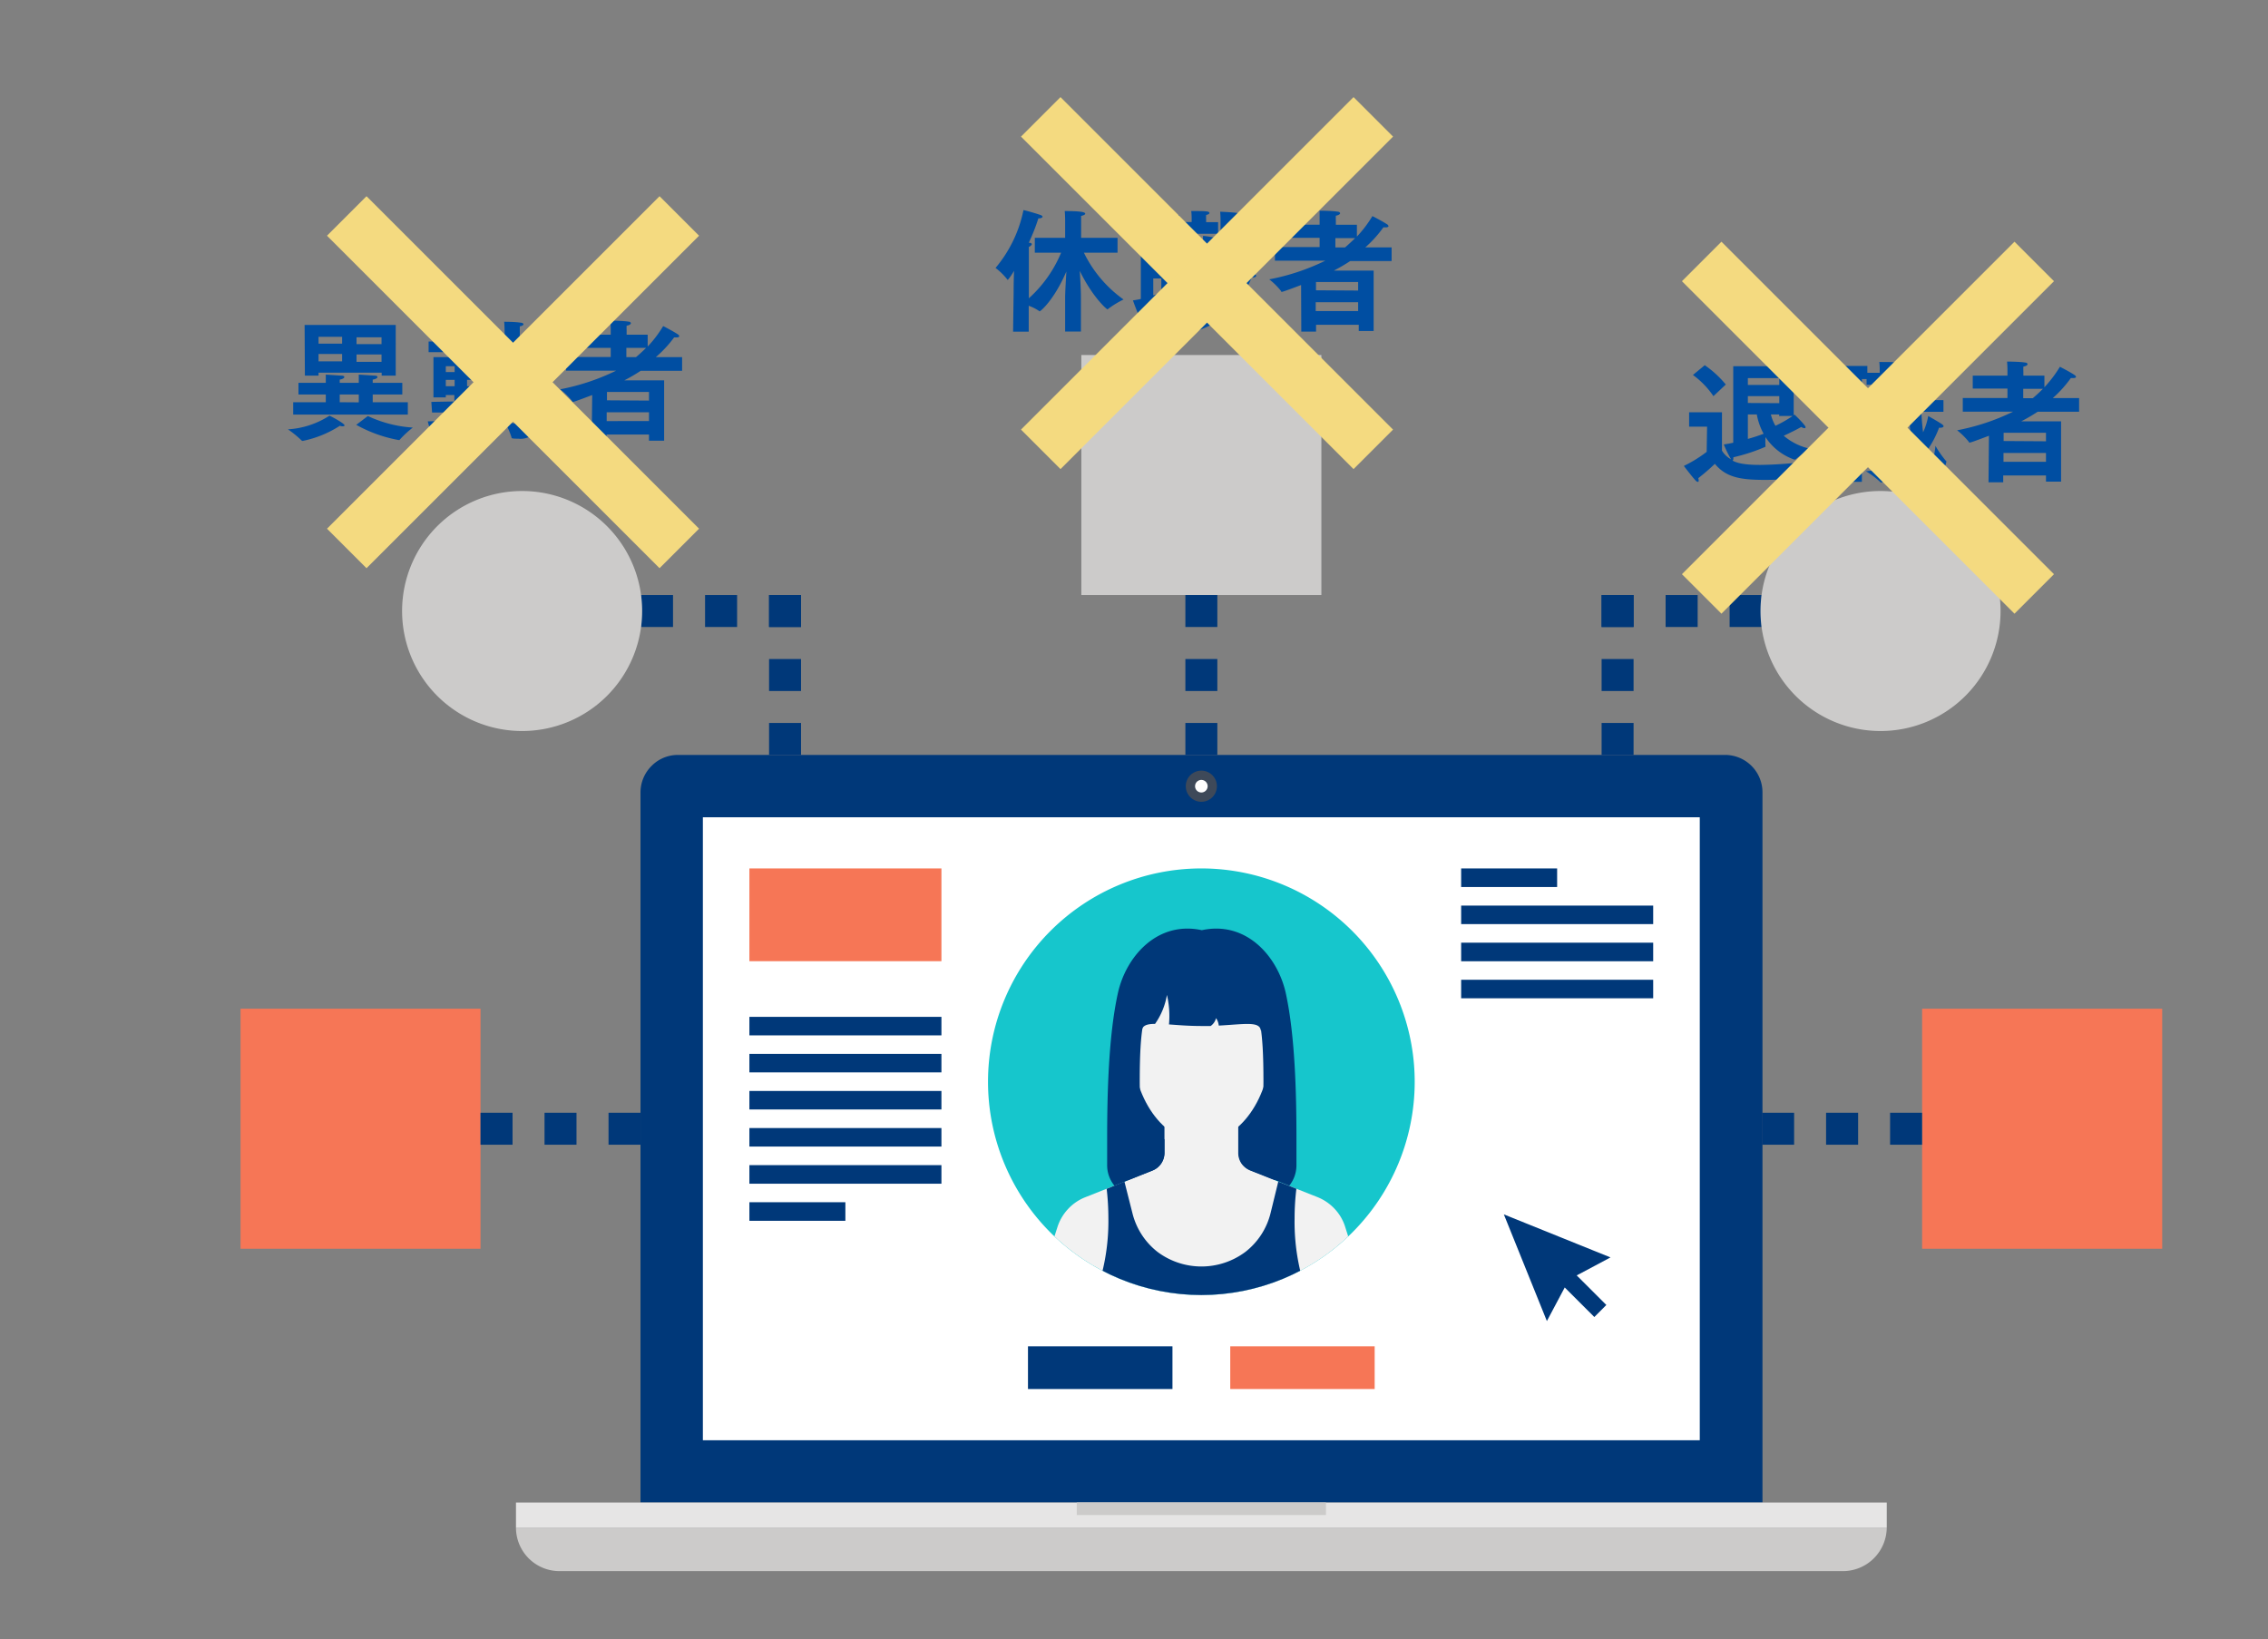 <svg xmlns="http://www.w3.org/2000/svg" xmlns:xlink="http://www.w3.org/1999/xlink" width="332" height="240" viewBox="0 0 332 240"><rect x="0" y="0" width="332" height="240" fill="#808080" stroke="none"/><defs><style>.cls-1{fill:#16c6cc;}.cls-2{isolation:isolate;}.cls-3{fill:#f67656;}.cls-4{fill:#003879;}.cls-5{fill:#cccbca;}.cls-6{fill:#fff;}.cls-7{fill:#3e4959;}.cls-8{fill:#e6e5e5;}.cls-9{clip-path:url(#clip-path);}.cls-10{fill:#f2f2f2;}.cls-11{fill:#004ea2;}.cls-12{fill:none;stroke:#f4da80;stroke-miterlimit:10;stroke-width:8.18px;mix-blend-mode:multiply;}</style><clipPath id="clip-path"><path class="cls-1" d="M207.09,158.38a31.23,31.23,0,1,1-31.23-31.23A31.24,31.24,0,0,1,207.09,158.38Z"/></clipPath></defs><g class="cls-2"><g id="Assets"><rect class="cls-3" x="281.37" y="147.69" width="35.14" height="35.14"/><rect class="cls-4" x="257.95" y="162.92" width="4.68" height="4.68"/><rect class="cls-4" x="267.31" y="162.92" width="4.69" height="4.68"/><rect class="cls-4" x="276.68" y="162.92" width="4.68" height="4.68"/><rect class="cls-3" x="35.21" y="147.69" width="35.13" height="35.14"/><rect class="cls-4" x="70.34" y="162.92" width="4.69" height="4.68"/><rect class="cls-4" x="79.71" y="162.92" width="4.68" height="4.68"/><rect class="cls-4" x="89.08" y="162.92" width="4.68" height="4.68"/><rect class="cls-5" x="158.29" y="51.98" width="35.14" height="35.14"/><rect class="cls-4" x="173.52" y="87.12" width="4.68" height="4.68"/><rect class="cls-4" x="173.52" y="96.49" width="4.68" height="4.68"/><rect class="cls-4" x="173.52" y="105.85" width="4.68" height="4.68"/><rect class="cls-4" x="234.45" y="87.12" width="4.68" height="4.68"/><rect class="cls-4" x="234.45" y="96.49" width="4.68" height="4.68"/><rect class="cls-4" x="234.45" y="105.85" width="4.68" height="4.68"/><rect class="cls-4" x="253.19" y="87.12" width="4.68" height="4.68"/><rect class="cls-4" x="243.82" y="87.12" width="4.69" height="4.68"/><rect class="cls-4" x="234.45" y="87.12" width="4.68" height="4.68"/><path class="cls-5" d="M292.85,89.46a17.57,17.57,0,1,1-17.56-17.57A17.57,17.57,0,0,1,292.85,89.46Z"/><rect class="cls-4" x="112.58" y="87.12" width="4.68" height="4.68"/><rect class="cls-4" x="112.58" y="96.49" width="4.68" height="4.68"/><rect class="cls-4" x="112.58" y="105.85" width="4.68" height="4.68"/><rect class="cls-4" x="93.84" y="87.12" width="4.68" height="4.68"/><rect class="cls-4" x="103.21" y="87.12" width="4.69" height="4.68"/><rect class="cls-4" x="112.58" y="87.12" width="4.68" height="4.68"/><path class="cls-5" d="M58.86,89.46A17.57,17.57,0,1,0,76.43,71.89,17.57,17.57,0,0,0,58.86,89.46Z"/><path class="cls-4" d="M93.76,220V116a5.47,5.47,0,0,1,1.62-3.86,5.4,5.4,0,0,1,3.86-1.61H252.47A5.48,5.48,0,0,1,258,116V220Z"/><rect class="cls-6" x="102.89" y="119.66" width="145.93" height="91.21"/><path class="cls-7" d="M178.14,115.1a2.28,2.28,0,1,1-2.28-2.27A2.29,2.29,0,0,1,178.14,115.1Z"/><path class="cls-6" d="M176.78,115.1a.92.92,0,1,1-.92-.91A.92.92,0,0,1,176.78,115.1Z"/><rect class="cls-8" x="75.53" y="219.99" width="200.66" height="3.65"/><path class="cls-5" d="M276.19,223.64a6.42,6.42,0,0,1-6.4,6.39H81.91a6.37,6.37,0,0,1-6.38-6.39H276.19Z"/><rect class="cls-5" x="157.62" y="219.99" width="36.48" height="1.83"/><polygon class="cls-4" points="226.44 193.42 220.14 177.8 235.75 184.1 229.67 187.34 226.44 193.42"/><rect class="cls-4" x="230.42" y="185.65" width="2.49" height="7.35" transform="translate(-65.99 219.6) rotate(-45.06)"/><rect class="cls-4" x="213.89" y="127.15" width="14.05" height="2.72"/><rect class="cls-4" x="213.89" y="132.59" width="28.11" height="2.71"/><rect class="cls-4" x="213.89" y="138.02" width="28.11" height="2.72"/><rect class="cls-4" x="213.89" y="143.45" width="28.11" height="2.71"/><path class="cls-1" d="M207.09,158.38a31.23,31.23,0,1,1-31.23-31.23A31.24,31.24,0,0,1,207.09,158.38Z"/><g class="cls-9"><polygon class="cls-4" points="185.41 147.55 166.3 147.55 165 175.34 186.72 175.34 185.41 147.55"/><path class="cls-10" d="M154.26,181.31l0,.15-1.31,4.14h0L151.2,191h49.31l-1.71-5.41-1.88-5.94a6.8,6.8,0,0,0-1.53-2.64,7,7,0,0,0-2.51-1.73L183,171.37a2.88,2.88,0,0,1-1.26-1,2.75,2.75,0,0,1-.48-1.56V164h-10.8v4.8a2.79,2.79,0,0,1-1.74,2.58l-9.88,3.92a6.87,6.87,0,0,0-2.51,1.73,7,7,0,0,0-1.54,2.64l-.53,1.65Z"/><path class="cls-10" d="M175.86,139.53c-5.91,0-10.11,4.31-10.11,13.43,0,7.72,4.52,14.23,10.11,14.23S186,160.68,186,153C186,143.84,181.76,139.53,175.86,139.53Z"/><path class="cls-4" d="M184.93,140H166.78s-1.29,9.06.36,10.91c.07-.75.73-1,1.94-1a10.33,10.33,0,0,0,1.74-4.24,13.49,13.49,0,0,1,.3,4.32c1.29.09,2.87.23,4.74.23l1.36,0a2,2,0,0,0,.79-1.15,2.28,2.28,0,0,1,.4,1.09c3.87-.21,6-.66,6.16.73C186.23,149.09,184.93,140,184.93,140Z"/><path class="cls-4" d="M168.72,171.37a2.79,2.79,0,0,0,1.74-2.58v-2h-3a62.68,62.68,0,0,1-.62-8.37c0-7.92.55-10.89,2.74-13.56a12.26,12.26,0,0,1,6.32-4.16,12.26,12.26,0,0,1,6.32,4.16c2.19,2.67,2.73,5.64,2.73,13.56a61.06,61.06,0,0,1-.62,8.37h-3v2a2.75,2.75,0,0,0,.48,1.56,2.88,2.88,0,0,0,1.26,1l5.66,2.25a4.79,4.79,0,0,0,1.05-3v-3.91c0-6.56-.2-15.11-1.58-21.37-1.22-5.35-5.8-10.53-12.27-9.13-6.47-1.4-11.05,3.78-12.27,9.13-1.39,6.26-1.59,14.81-1.59,21.37v3.91a4.69,4.69,0,0,0,1.07,3Z"/><path class="cls-4" d="M159.76,191h32.18a31.14,31.14,0,0,1-2.43-12.62,35.85,35.85,0,0,1,.26-4.33h0L187.12,173,186,177.58a10.3,10.3,0,0,1-3.69,5.71,10.75,10.75,0,0,1-12.87,0,10.33,10.33,0,0,1-3.68-5.71L164.6,173,162,174.06h0a38,38,0,0,1,.25,4.33A31,31,0,0,1,159.76,191Z"/></g><rect class="cls-4" x="150.48" y="197.12" width="21.15" height="6.25"/><rect class="cls-3" x="180.09" y="197.12" width="21.14" height="6.25"/><rect class="cls-4" x="109.7" y="159.73" width="28.11" height="2.71"/><rect class="cls-4" x="109.7" y="154.3" width="28.11" height="2.71"/><rect class="cls-4" x="109.7" y="148.88" width="28.11" height="2.71"/><rect class="cls-4" x="109.7" y="165.16" width="28.11" height="2.71"/><rect class="cls-4" x="109.7" y="170.59" width="28.11" height="2.72"/><rect class="cls-4" x="109.7" y="176.02" width="14.05" height="2.72"/><rect class="cls-3" x="109.7" y="127.15" width="28.11" height="13.58"/><path class="cls-11" d="M50.44,62.28c0,.08-.13.14-.29.14a1.42,1.42,0,0,1-.4-.08,15.75,15.75,0,0,1-5.41,2.21l-.09,0s-.06,0-.1-.06a15.37,15.37,0,0,0-2-1.63,12.61,12.61,0,0,0,6.08-2C48.44,60.93,50.44,62,50.44,62.28Zm-7.52-3.39h4.77V57.76h-4V56.05h4v-1.2c.12,0,1.73.12,2.21.14s.5.11.5.23-.23.29-.67.36v.47h2.79v-1.2c.12,0,1.75.12,2.23.14s.5.11.5.23-.23.29-.69.36v.47h4.33v1.71H54.56v1.13H59.7V60.7H42.92Zm1.67-11.31,13.34,0V55H55.87v-.44H46.63V55h-2Zm5.49,2.73v-1H46.63v1Zm0,2.6V51.83H46.63v1.08Zm2.44,6V57.76H49.73v1.13Zm1.33,2a18,18,0,0,0,6.58,1.69,15.13,15.13,0,0,0-1.91,1.77c0,.06-.09.06-.15.06a20,20,0,0,1-6.22-2.23Zm2-10.53v-1H52.19v1Zm0,2.6,0-1.08H52.19v1.08Z"/><path class="cls-11" d="M63.14,58.84l3.37-.06v-.94H65.26v.34H63.45V52.29h3.06v-.73H62.74V50h3.77v-.68c-1,0-1.91.06-2.71.06-.12,0-.14,0-.18-.14a7.28,7.28,0,0,0-.86-1.48c.53,0,1.23.06,2,.06a21.49,21.49,0,0,0,5.75-.56,14.29,14.29,0,0,1,1,1.5.45.45,0,0,1,.06.2c0,.09-.08.13-.18.13a.88.88,0,0,1-.5-.21,22.48,22.48,0,0,1-2.48.31V50h3.72v1h1.75c0-1.37,0-3.31-.08-3.89,0,0,1.73,0,2.43.14.26,0,.4.13.4.23s-.19.25-.54.3c0,.72,0,2.14,0,3.22h3.62c0,2.85.08,8.43-.56,10.81a3,3,0,0,1-3.27,2.42c-1,0-1-.07-1-.19a10.22,10.22,0,0,0-.94-2.13,7.09,7.09,0,0,1-2.6,2.75.12.12,0,0,1-.08,0,14,14,0,0,0-2.44-.87,7.82,7.82,0,0,0,2-1.4c-1.69.35-4.66.85-7.1,1.08v0c0,.27-.1.47-.23.47s-.17-.08-.25-.25a17.14,17.14,0,0,1-.62-2c1.27,0,2.66-.16,4-.29v-1l-3.37,0Zm3.41-4.37v-.85H65.26v.85Zm0,2.08v-.93H65.26v.93Zm3.19-2.08v-.85H68.37v.85Zm0,2.08v-.93H68.37v.93Zm-1.33,4.56c1.54-.21,2.73-.43,3.12-.52,0,0-.1.59-.15,1.09,2.13-2.57,2.38-6.13,2.46-8.73H72V51.56H68.41v.73h3.1v5.83H69.74v-.28H68.41v.92l3.14-.06,0,1.52-3.16,0ZM76,53c-.11,2.5-.44,5.93-2,8.68a6.91,6.91,0,0,0,1.69.36c1.6,0,1.7-1.79,1.79-9Z"/><path class="cls-11" d="M86.69,57.84c-.86.32-2.63,1-2.81,1s-.07,0-.11-.1A10.17,10.17,0,0,0,82,57a32.53,32.53,0,0,0,8.19-2.73H82.86v-2H89.4V50.93H84.33V49H89.4v-.9s0-.62-.05-1.15c0,0,1.88,0,2.69.15.19,0,.31.13.31.23s-.17.29-.62.35a6.53,6.53,0,0,0,0,.69V49h3.08v1.74a17.37,17.37,0,0,0,2.27-3s1.45.74,2.16,1.22a.36.36,0,0,1,.19.27c0,.09-.11.17-.38.17a3.15,3.15,0,0,1-.37,0A17.17,17.17,0,0,1,96,52.29h3.85v2H93.79a25.72,25.72,0,0,1-2.4,1.4l5.83,0v8.83H95v-.9H88.79l0,1H86.61ZM95,61.65l0-1.29H88.81v1.29Zm0-3V57.39H88.85l0,1.22ZM93.1,52.29c.5-.42,1-.88,1.48-1.36H91.69v1.36Z"/><path class="cls-11" d="M148.38,42.77c0-.18,0-1.62.06-3.12a8.68,8.68,0,0,1-.91,1.33s-.05,0-.09-.08a9.29,9.29,0,0,0-1.71-1.67,19,19,0,0,0,4.09-8.47c.45.08,2,.54,2.47.71.23.08.32.18.32.27s-.21.23-.5.23H152a27.43,27.43,0,0,1-1.41,3.58l.12,0c.23,0,.33.12.33.21s-.18.29-.43.39l0,7.52A18.51,18.51,0,0,0,155.33,37l-3.85,0V34.82h4.44v-2.5s0-.85-.06-1.42c2,0,3,.11,3,.38,0,.12-.18.25-.6.33,0,.25,0,.71,0,.84l0,2.37h5.33V37L158.67,37a18.13,18.13,0,0,0,5.8,6.85,13.44,13.44,0,0,0-2.26,1.38.14.14,0,0,1-.09.06c-.14,0-2.25-1.89-4.06-5.64.09,1.31.17,2.89.17,3.89v5h-2.31v-5c0-.73.1-2.39.18-3.79-1.81,4.21-3.79,5.83-3.91,5.83a.18.18,0,0,1-.1-.06,6.53,6.53,0,0,0-1.5-.75v3.79H148.3Z"/><path class="cls-11" d="M170,44.83c-.91.38-1.93.79-2.79,1.07,0,.43-.1.58-.21.58s-.18-.07-.25-.21c-.22-.38-.91-2.29-.91-2.29a11,11,0,0,0,1.16-.21V33.38h-.72V31.51h6.35v1h1.81V31.9a9.15,9.15,0,0,0-.06-1c2,0,2.66,0,2.66.29,0,.09-.15.23-.48.28a5.85,5.85,0,0,0,0,.68v.38h1.75v1.7h-5.75v-.83h-.69V48.46H170Zm0-9.53V33.38h-1.18V35.3Zm0,3.7V37.07h-1.18V39Zm0,1.77h-1.18v2.48c.43-.14.81-.29,1.18-.4Zm2.75-1.89h5.29v5.89a11.88,11.88,0,0,0,1.23-1.23,38.51,38.51,0,0,1-.56-5.33H172.2V36.5h1.25a7.92,7.92,0,0,0-.58-1.74l1.62-.23a13.51,13.51,0,0,1,.6,2h.75a10.19,10.19,0,0,0,.27-2,18.42,18.42,0,0,1,2,.33c.13,0,.25.14.25.23s-.16.21-.56.25c-.08.31-.17.73-.31,1.2h1.18c0-1.22,0-2.56,0-4,0-.5,0-1-.06-1.54.13,0,1.77.08,2.35.16.23,0,.33.11.33.21s-.2.29-.56.35l-.06,1,1.33-.58a12,12,0,0,1,1.67,2.73l-1.6.94a10.88,10.88,0,0,0-1.42-2.82c0,1-.06,1.88-.06,2.73v.85h3.27v1.71h-3.23c.06,1.11.14,2.1.25,3a9.36,9.36,0,0,0,.75-2.39s1.5.85,2,1.2c.18.11.25.23.25.31s-.15.21-.38.21a1.36,1.36,0,0,1-.27,0A14.83,14.83,0,0,1,181.34,44c.15.59.46,1.6.73,1.6s.56-1.87.6-2.41a14.32,14.32,0,0,0,1.52,2.17.15.15,0,0,1,.08.14c0,.27-.83,2.77-2.28,2.77-.44,0-1.36-.21-2.15-2.58a11.45,11.45,0,0,1-5.14,2.87s-.06,0-.09-.06A11.32,11.32,0,0,0,172.45,47a10.83,10.83,0,0,0,5-1.75h-1.13V45h-1.81V46h-1.75Zm3.56,2.35v-.89h-1.81v.89Zm0,2.33v-1h-1.81v1Z"/><path class="cls-11" d="M190.46,41.73c-.87.33-2.64,1-2.81,1s-.08,0-.11-.1a10.14,10.14,0,0,0-1.74-1.73,32.22,32.22,0,0,0,8.2-2.73h-7.37v-2h6.54V34.82h-5.08V32.9h5.08V32s0-.61,0-1.15c0,0,1.88,0,2.69.15.19,0,.31.14.31.23s-.18.29-.62.35a6.66,6.66,0,0,0,0,.69v.64h3.08v1.73a17.84,17.84,0,0,0,2.27-3s1.45.73,2.16,1.21a.37.37,0,0,1,.19.27c0,.09-.12.17-.39.17l-.36,0a17.22,17.22,0,0,1-2.64,2.93h3.85v2h-6.06a25.72,25.72,0,0,1-2.4,1.4l5.83,0v8.84h-2.18v-.91h-6.25l0,1h-2.16Zm8.35,3.81,0-1.29h-6.21v1.29Zm0-3V41.29h-6.17l0,1.21Zm-1.92-6.31c.5-.43,1-.89,1.48-1.37h-2.89v1.37Z"/><path class="cls-11" d="M249.89,62.47h-2.63V60.36h4.81l0,5.62a3.55,3.55,0,0,0,1.33,1.27,15.17,15.17,0,0,1-1.06-2.18c.44-.06.92-.15,1.38-.25V53.62h8.85V60.8l.12-.1s1.62,1.54,1.62,1.85a.14.14,0,0,1-.16.14,1.1,1.1,0,0,1-.48-.18c-.63.37-1.77.93-2.56,1.29a8.75,8.75,0,0,0,4,1.93,12.36,12.36,0,0,0-2.3,1.55.15.15,0,0,1-.08,0l-.1,0A8.36,8.36,0,0,1,258.44,64a12.3,12.3,0,0,0,0,1.35v.06a26.55,26.55,0,0,1-4.7,1.54c0,.27,0,.44-.14.48.5.27,1.39.64,4.05.64a56.75,56.75,0,0,0,7.38-.58,15.73,15.73,0,0,0-1.28,2.4.18.18,0,0,1-.18.14c-1.34.11-3.35.23-5.21.23-3.6,0-5.7-.37-7.33-2.35a29.79,29.79,0,0,1-2.43,2.1,1,1,0,0,1,.06.31c0,.15,0,.23-.13.23a.42.42,0,0,1-.26-.14c-.44-.42-1.78-2.19-1.78-2.19a19.65,19.65,0,0,0,3.34-2.06Zm-.34-9a15.07,15.07,0,0,1,3.08,2.83L250.82,58a12.48,12.48,0,0,0-3-3.1Zm10.91,2.89v-1h-4.6v1Zm0,2.67V58h-4.6V59Zm-4.6,5.23c1-.27,1.79-.56,2.31-.75a9.12,9.12,0,0,1-1-2.83h-1.31Zm4.6-3.58h-1.23a6,6,0,0,0,.67,1.66,17.92,17.92,0,0,0,2.52-1.44h-2Z"/><path class="cls-11" d="M270.69,66.9c-.9.38-1.92.79-2.79,1.08,0,.42-.09.57-.21.57s-.17-.07-.25-.21c-.21-.38-.9-2.29-.9-2.29a8.79,8.79,0,0,0,1.15-.21V55.45H267V53.58h6.35v1h1.81V54a9.15,9.15,0,0,0-.06-1c1.94,0,2.65,0,2.65.29,0,.09-.15.23-.48.29,0,.27,0,.67,0,.67v.38H279v1.7h-5.76v-.83h-.69V70.54h-1.83Zm0-9.53V55.45h-1.17v1.92Zm0,3.7V59.15h-1.17v1.92Zm0,1.77h-1.17v2.48c.42-.13.81-.29,1.17-.4ZM273.44,61h5.3v5.89A11,11,0,0,0,280,65.61a38.34,38.34,0,0,1-.56-5.33h-6.52V58.57h1.25a8.35,8.35,0,0,0-.58-1.73l1.62-.23a12.88,12.88,0,0,1,.59,2h.75a10,10,0,0,0,.27-2,17.27,17.27,0,0,1,2,.32c.14,0,.25.14.25.23s-.15.22-.55.25c-.08.31-.18.74-.31,1.2h1.17c0-1.21,0-2.56,0-4,0-.5,0-1-.05-1.54.13,0,1.77.07,2.34.15.23,0,.33.12.33.21s-.19.29-.56.35c0,.35,0,.67-.06,1l1.33-.58a12.23,12.23,0,0,1,1.68,2.73l-1.6,1A11.47,11.47,0,0,0,281.28,55c0,1-.06,1.88-.06,2.73v.85h3.27v1.71h-3.23c.05,1.12.13,2.1.25,3a9.46,9.46,0,0,0,.75-2.38s1.5.84,2,1.19c.17.12.25.23.25.31s-.16.21-.39.21a1.6,1.6,0,0,1-.27,0A14.47,14.47,0,0,1,282,66.09c.15.6.46,1.6.73,1.6s.55-1.87.59-2.41a14.83,14.83,0,0,0,1.52,2.18.14.14,0,0,1,.08.13c0,.27-.83,2.77-2.27,2.77-.44,0-1.37-.21-2.16-2.58a11.39,11.39,0,0,1-5.13,2.87s-.06,0-.1-.06A11.47,11.47,0,0,0,273.14,69a10.87,10.87,0,0,0,5-1.75H277v-.19h-1.81V68h-1.75ZM277,63.3v-.88h-1.81v.88Zm0,2.33v-.94h-1.81v.94Z"/><path class="cls-11" d="M291.15,63.8c-.87.33-2.64,1-2.81,1s-.08,0-.12-.09A10.32,10.32,0,0,0,286.49,63a32.22,32.22,0,0,0,8.2-2.73h-7.37v-2h6.54V56.89h-5.08V55h5.08v-.9s0-.62-.06-1.16c0,0,1.89,0,2.7.15.19,0,.3.14.3.24s-.17.28-.61.34a6.66,6.66,0,0,0,0,.69V55h3.08V56.7a18.4,18.4,0,0,0,2.27-3s1.44.73,2.15,1.21c.12.08.2.17.2.27s-.12.17-.39.17a3,3,0,0,1-.36,0,17.26,17.26,0,0,1-2.64,2.93h3.85v2h-6.06a26.9,26.9,0,0,1-2.41,1.41l5.83,0v8.83H299.5v-.91h-6.26l0,1h-2.15Zm8.35,3.81,0-1.29h-6.22v1.29Zm0-3V63.36H293.3l0,1.21Zm-1.93-6.31c.5-.42,1-.89,1.48-1.37h-2.88v1.37Z"/><line class="cls-12" x1="50.76" y1="31.62" x2="99.44" y2="80.3"/><line class="cls-12" x1="50.76" y1="80.3" x2="99.44" y2="31.62"/><line class="cls-12" x1="152.35" y1="17.11" x2="201.03" y2="65.79"/><line class="cls-12" x1="152.35" y1="65.79" x2="201.03" y2="17.11"/><line class="cls-12" x1="249.1" y1="38.28" x2="297.78" y2="86.96"/><line class="cls-12" x1="249.1" y1="86.96" x2="297.78" y2="38.28"/></g></g></svg>
